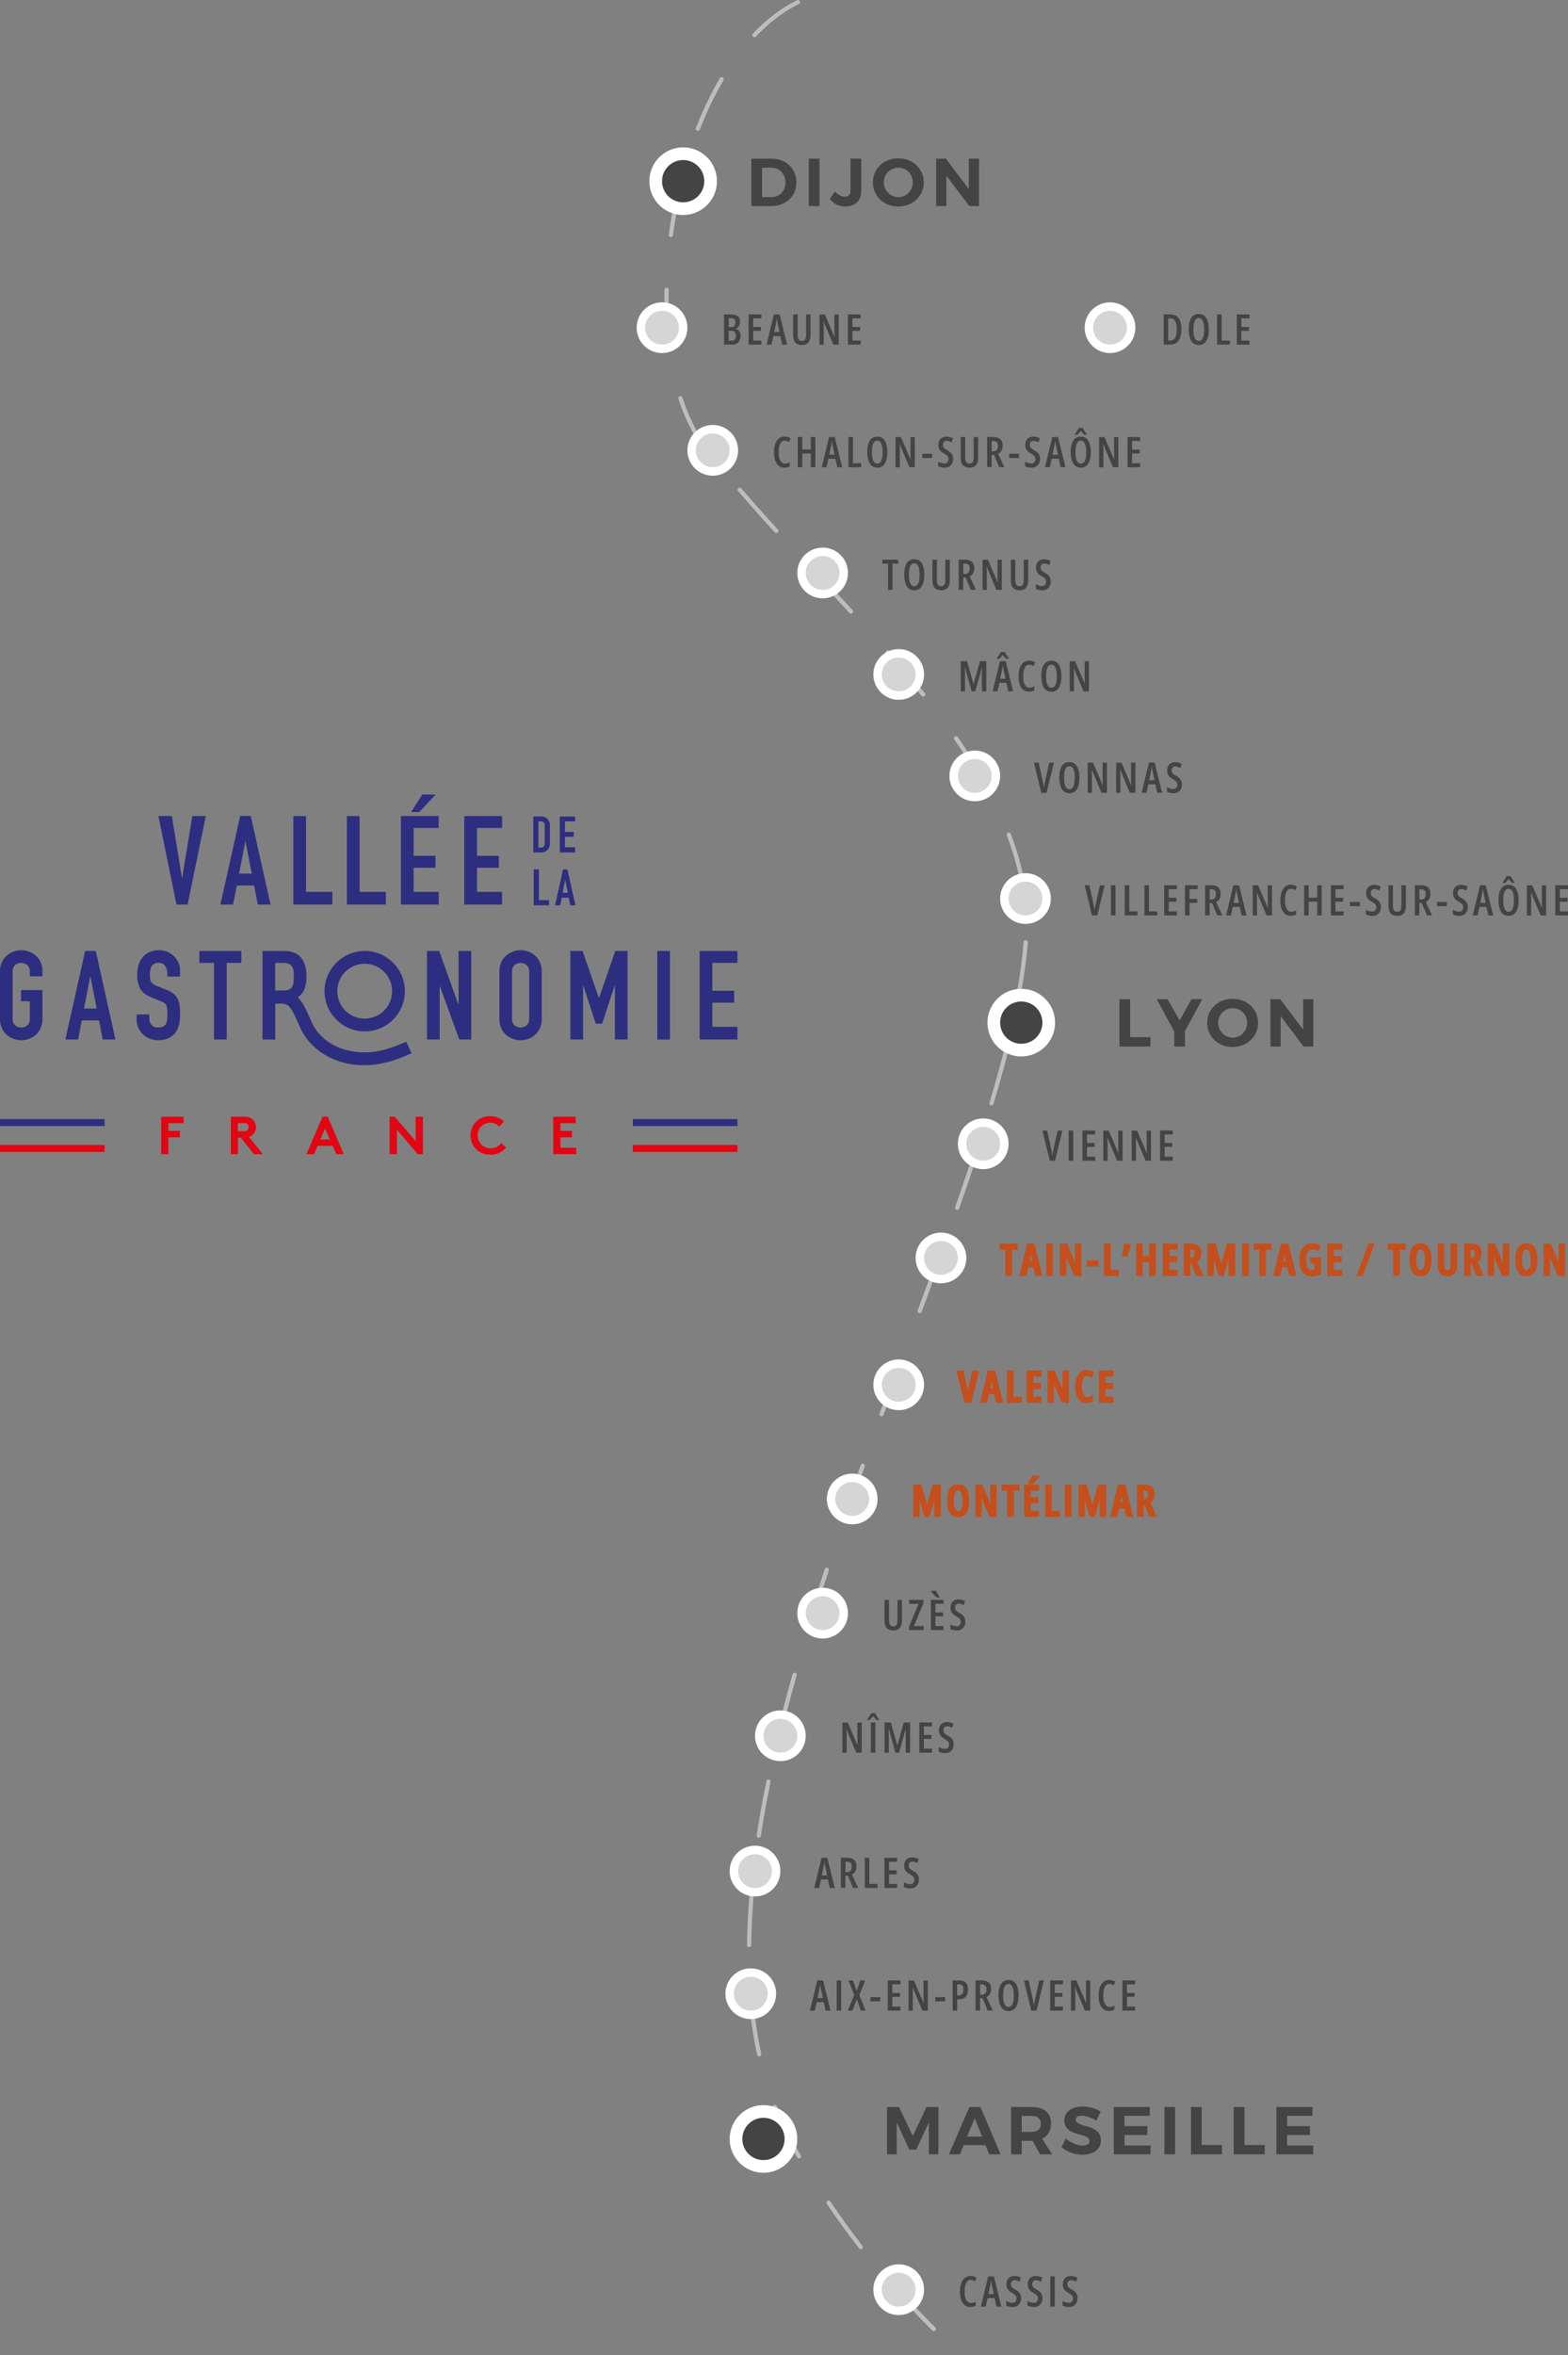 <?xml version="1.0" encoding="UTF-8"?>
<svg id="Calque_1" data-name="Calque 1" xmlns="http://www.w3.org/2000/svg" width="371" height="557" viewBox="0 0 371 557">
  <rect x="0" y="0" width="371" height="557" fill="#808080" stroke="none"/>
  <path d="M188.78.5c-30.14,15-40.1,81.29-22.14,105,27.2,35.91,79.44,74.22,76.07,117.15-5.6,71.26-97.12,214.82-53.93,286.85,14.39,24,25.86,35,37.86,47" fill="none" stroke="#bdbdbd" stroke-dasharray="0 0 13 13" stroke-linecap="round" stroke-linejoin="round"/>
  <circle cx="161.64" cy="42.85" r="6.5" fill="#444" stroke="#fff" stroke-width="3"/>
  <circle cx="156.64" cy="77.5" r="5" fill="#d5d5d5" stroke="#fff" stroke-width="2"/>
  <circle cx="168.64" cy="106.5" r="5" fill="#d5d5d5" stroke="#fff" stroke-width="2"/>
  <circle cx="194.64" cy="135.5" r="5" fill="#d5d5d5" stroke="#fff" stroke-width="2"/>
  <circle cx="212.64" cy="159.5" r="5" fill="#d5d5d5" stroke="#fff" stroke-width="2"/>
  <circle cx="230.64" cy="183.5" r="5" fill="#d5d5d5" stroke="#fff" stroke-width="2"/>
  <circle cx="242.64" cy="212.5" r="5" fill="#d5d5d5" stroke="#fff" stroke-width="2"/>
  <circle cx="232.64" cy="270.5" r="5" fill="#d5d5d5" stroke="#fff" stroke-width="2"/>
  <circle cx="222.64" cy="297.5" r="5" fill="#d5d5d5" stroke="#fff" stroke-width="2"/>
  <circle cx="212.64" cy="327.5" r="5" fill="#d5d5d5" stroke="#fff" stroke-width="2"/>
  <circle cx="201.64" cy="354.5" r="5" fill="#d5d5d5" stroke="#fff" stroke-width="2"/>
  <circle cx="194.64" cy="381.5" r="5" fill="#d5d5d5" stroke="#fff" stroke-width="2"/>
  <circle cx="184.64" cy="410.5" r="5" fill="#d5d5d5" stroke="#fff" stroke-width="2"/>
  <circle cx="178.64" cy="442.5" r="5" fill="#d5d5d5" stroke="#fff" stroke-width="2"/>
  <circle cx="177.64" cy="471.5" r="5" fill="#d5d5d5" stroke="#fff" stroke-width="2"/>
  <circle cx="212.64" cy="541.5" r="5" fill="#d5d5d5" stroke="#fff" stroke-width="2"/>
  <circle cx="262.64" cy="77.5" r="5" fill="#d5d5d5" stroke="#fff" stroke-width="2"/>
  <circle cx="241.64" cy="241.85" r="6.5" fill="#444" stroke="#fff" stroke-width="3"/>
  <circle cx="180.64" cy="505.85" r="6.5" fill="#444" stroke="#fff" stroke-width="3"/>
  <path d="M177.78,48.73h4.66c3.54,0,5.98-2.3,5.98-5.6s-2.42-5.6-5.89-5.6h-4.75v11.2ZM180.31,46.6v-6.94h2.18c1.92,0,3.36,1.42,3.36,3.49s-1.38,3.46-3.25,3.46h-2.29ZM191.36,48.73h2.53v-11.2h-2.53v11.2ZM196.36,47.09c.94,1.1,2.16,1.74,3.66,1.74,2.32,0,3.76-1.34,3.76-3.7v-7.62h-2.54v7.55c0,.96-.51,1.47-1.34,1.47-.69,0-1.58-.42-2.37-1.25l-1.17,1.79ZM206.53,43.13c0,3.25,2.59,5.71,6.02,5.71s6.02-2.48,6.02-5.71-2.59-5.68-6.02-5.68-6.02,2.42-6.02,5.68ZM209.12,43.13c0-1.97,1.57-3.47,3.46-3.47s3.39,1.5,3.39,3.47-1.52,3.5-3.39,3.5-3.46-1.54-3.46-3.5ZM221.5,48.73h2.42v-7.18l5.42,7.18h2.3v-11.2h-2.4v7.2l-5.44-7.2h-2.3v11.2Z" fill="#444" stroke-width="0"/>
  <path d="M171.33,74.36h1.72c.68,0,1.19.14,1.53.43.34.28.51.72.51,1.3,0,.29-.04.55-.12.78-.07.22-.19.41-.34.55-.15.14-.33.24-.54.29v.04c.26.07.47.17.64.32.17.15.29.33.37.56.08.22.12.49.12.81,0,.42-.08.78-.23,1.09-.15.31-.38.54-.67.71-.29.17-.65.25-1.06.25h-1.94v-7.14ZM172.4,77.35h.64c.33,0,.58-.09.73-.28.16-.19.23-.47.23-.84,0-.32-.08-.56-.24-.72s-.41-.25-.74-.25h-.62v2.09ZM172.4,78.22v2.36h.77c.32,0,.55-.1.71-.3.16-.2.24-.51.24-.91,0-.25-.04-.47-.12-.63-.08-.17-.2-.3-.35-.39-.15-.09-.34-.13-.56-.13h-.7ZM180.14,81.5h-3.01v-7.14h3.01v.93h-1.93v2.03h1.81v.93h-1.81v2.3h1.93v.95ZM185.07,81.5l-.45-2.01h-1.64l-.45,2.01h-1.15l1.73-7.14h1.36l1.76,7.14h-1.14ZM184.44,78.54l-.46-2.15c-.03-.14-.05-.28-.07-.41-.02-.13-.04-.26-.06-.39-.02-.12-.04-.24-.05-.36,0,.11-.02.23-.04.35-.02.12-.04.25-.06.38-.02.13-.05.26-.08.4l-.45,2.17h1.29ZM191.78,74.36v4.85c0,.54-.08.99-.24,1.35-.16.35-.39.61-.69.79-.31.17-.68.25-1.13.25-.67,0-1.18-.19-1.53-.58-.35-.39-.53-.99-.53-1.79v-4.86h1.07v4.84c0,.51.09.88.26,1.1.17.22.42.33.74.33.22,0,.4-.05.55-.14.15-.1.26-.25.33-.46.07-.21.11-.49.11-.84v-4.83h1.07ZM198.45,81.5h-1.28l-2.29-5.44h-.04c.02.2.03.39.04.58,0,.18.02.35.02.51,0,.16,0,.31,0,.45v3.91h-1.01v-7.14h1.27l2.29,5.34h.03c-.01-.21-.02-.4-.03-.58,0-.18-.01-.35-.02-.51,0-.16,0-.3,0-.43v-3.82h1.02v7.14ZM203.63,81.5h-3.01v-7.14h3.01v.93h-1.93v2.03h1.81v.93h-1.81v2.3h1.93v.95Z" fill="#444" stroke-width="0"/>
  <path d="M185.64,104.2c-.25,0-.46.07-.64.22-.18.14-.33.34-.44.59-.11.25-.2.54-.25.87-.06.33-.08.69-.08,1.06,0,.57.06,1.06.18,1.46.12.4.29.71.51.93.22.21.49.32.8.32.21,0,.41-.03.6-.09.19-.07.37-.14.54-.23v.96c-.18.1-.38.18-.6.23-.21.05-.44.08-.69.08-.51,0-.95-.14-1.31-.43-.36-.29-.64-.71-.84-1.26-.2-.55-.29-1.21-.29-1.98,0-.52.05-1,.16-1.45.1-.45.26-.84.46-1.17.21-.34.47-.6.78-.78.31-.18.67-.28,1.07-.28.26,0,.51.03.75.1.24.07.47.17.7.3l-.34.89c-.16-.11-.33-.19-.5-.25-.17-.06-.35-.09-.55-.09ZM192.92,110.5h-1.07v-3.25h-2.02v3.25h-1.07v-7.14h1.07v2.94h2.02v-2.94h1.07v7.14ZM198.11,110.5l-.45-2.01h-1.64l-.45,2.01h-1.15l1.73-7.14h1.36l1.76,7.14h-1.14ZM197.47,107.54l-.46-2.15c-.03-.14-.05-.28-.07-.41-.02-.13-.04-.26-.06-.38-.02-.12-.04-.24-.05-.36,0,.11-.02.23-.04.35-.02.12-.04.25-.06.38-.02.13-.05.26-.08.4l-.45,2.17h1.29ZM200.74,110.5v-7.14h1.07v6.19h1.95v.95h-3.02ZM209.95,106.92c0,.54-.05,1.03-.14,1.48-.09.45-.23.84-.42,1.17-.19.33-.43.58-.74.76-.3.18-.66.27-1.07.27s-.78-.09-1.08-.27-.55-.44-.74-.77c-.19-.33-.33-.72-.42-1.17-.09-.45-.14-.94-.14-1.47,0-.81.09-1.48.27-2.02.18-.54.45-.95.8-1.23.35-.27.79-.41,1.32-.41.55,0,1,.15,1.35.46.35.31.61.74.77,1.29.17.55.25,1.19.25,1.91ZM206.3,106.92c0,.6.05,1.1.14,1.5.1.4.24.71.43.91s.42.31.7.31.51-.1.7-.3c.19-.2.33-.5.42-.9.09-.4.14-.91.14-1.52,0-.91-.11-1.59-.32-2.04-.21-.45-.52-.68-.94-.68-.28,0-.52.1-.71.31-.19.2-.33.51-.42.91-.09.4-.14.9-.14,1.5ZM216.45,110.5h-1.28l-2.29-5.44h-.04c.02.2.03.39.04.58,0,.18.02.35.02.51,0,.16,0,.31,0,.45v3.91h-1.01v-7.14h1.27l2.29,5.34h.03c-.01-.21-.02-.4-.03-.58,0-.18-.01-.35-.02-.51,0-.16,0-.3,0-.43v-3.82h1.02v7.14ZM218.2,108.31v-1h2.34v1h-2.34ZM225.52,108.48c0,.42-.08.79-.24,1.1-.16.32-.39.57-.69.75-.3.18-.65.27-1.05.27-.19,0-.38-.01-.56-.03-.18-.02-.35-.06-.52-.11-.17-.05-.33-.12-.49-.2v-1.1c.24.15.49.26.76.34.27.07.52.11.75.11.21,0,.38-.04.52-.13.14-.09.25-.21.32-.37s.11-.32.11-.51c0-.2-.03-.37-.09-.51-.06-.14-.16-.28-.32-.4-.15-.13-.36-.27-.63-.42-.21-.12-.4-.24-.57-.37-.17-.13-.31-.27-.43-.42-.12-.16-.21-.34-.27-.54-.06-.21-.09-.45-.09-.74,0-.39.07-.73.22-1.02.16-.29.38-.52.67-.68.29-.16.63-.24,1.02-.24.28,0,.55.03.81.11.26.07.5.17.72.29l-.31.96c-.21-.12-.42-.21-.62-.27-.2-.06-.39-.09-.56-.09-.19,0-.35.04-.48.12-.13.08-.23.18-.3.32-.07.13-.1.29-.1.46,0,.21.03.38.09.52.07.14.17.27.33.39.16.12.37.26.64.41.3.17.56.35.76.54.2.19.35.4.45.64.1.24.15.51.15.83ZM231.43,103.36v4.85c0,.54-.08.99-.24,1.35-.16.35-.39.61-.69.79-.31.17-.68.25-1.13.25-.67,0-1.18-.19-1.53-.58-.35-.39-.53-.99-.53-1.79v-4.86h1.07v4.84c0,.51.09.88.26,1.1.17.22.42.33.74.33.22,0,.4-.05.55-.14.15-.1.26-.25.33-.46.07-.21.11-.49.11-.84v-4.83h1.07ZM235,103.36c.5,0,.92.07,1.25.22.33.15.58.37.74.67.16.3.24.68.24,1.13,0,.31-.04.58-.11.83-.07.24-.19.46-.35.64-.16.18-.36.34-.61.46l1.46,3.17h-1.19l-1.23-2.9h-.58v2.9h-1.07v-7.14h1.44ZM235,104.29h-.37v2.44h.43c.35,0,.61-.1.79-.32.19-.21.28-.53.28-.96,0-.4-.09-.7-.28-.88-.18-.18-.47-.28-.86-.28ZM238.77,108.31v-1h2.34v1h-2.34ZM246.09,108.48c0,.42-.08.79-.24,1.1s-.39.57-.69.75c-.3.18-.65.27-1.05.27-.19,0-.38-.01-.56-.03-.18-.02-.35-.06-.52-.11-.17-.05-.33-.12-.49-.2v-1.1c.24.15.49.26.76.34.27.07.52.11.75.11.21,0,.38-.04.52-.13.14-.09.25-.21.32-.37.07-.15.11-.32.11-.51,0-.2-.03-.37-.09-.51-.06-.14-.16-.28-.32-.4-.15-.13-.36-.27-.63-.42-.21-.12-.4-.24-.57-.37-.17-.13-.31-.27-.43-.42-.12-.16-.21-.34-.27-.54-.06-.21-.09-.45-.09-.74,0-.39.07-.73.22-1.02.16-.29.38-.52.67-.68.29-.16.63-.24,1.02-.24.28,0,.55.03.81.11.26.07.5.17.72.29l-.31.96c-.21-.12-.42-.21-.63-.27-.2-.06-.39-.09-.56-.09-.19,0-.35.04-.48.12-.13.08-.23.18-.3.32-.07.13-.1.29-.1.46,0,.21.03.38.09.52.07.14.17.27.33.39.16.12.37.26.64.41.3.17.56.35.76.54.2.19.35.4.45.64.1.24.15.51.15.83ZM250.94,110.5l-.45-2.01h-1.64l-.45,2.01h-1.15l1.73-7.14h1.36l1.76,7.14h-1.14ZM250.31,107.54l-.46-2.15c-.03-.14-.05-.28-.07-.41-.02-.13-.04-.26-.06-.38-.02-.12-.04-.24-.05-.36-.01.11-.02.23-.04.35-.02.12-.04.25-.06.38-.02.13-.05.26-.08.4l-.46,2.17h1.29ZM258.11,106.92c0,.54-.05,1.03-.14,1.48-.09.45-.23.84-.43,1.17-.19.33-.43.58-.74.76-.3.18-.66.27-1.07.27s-.78-.09-1.08-.27-.55-.44-.74-.77c-.19-.33-.33-.72-.43-1.17-.09-.45-.14-.94-.14-1.47,0-.81.09-1.48.27-2.02.18-.54.45-.95.8-1.23.36-.27.79-.41,1.32-.41.55,0,1,.15,1.35.46.35.31.61.74.77,1.29.17.55.25,1.19.25,1.91ZM254.47,106.92c0,.6.05,1.1.14,1.5.1.4.24.71.43.91.19.21.42.31.7.31s.51-.1.7-.3c.18-.2.33-.5.42-.9.1-.4.14-.91.14-1.52,0-.91-.11-1.59-.32-2.04-.21-.45-.52-.68-.94-.68-.28,0-.52.1-.71.31-.19.2-.33.51-.42.91-.09.4-.14.9-.14,1.5ZM256.21,101.2c.07.15.16.31.26.48.1.17.21.34.33.52.12.17.23.33.35.48v.12h-.6c-.13-.12-.26-.25-.39-.41-.13-.15-.27-.32-.42-.49-.15.17-.29.34-.43.5-.14.16-.27.29-.38.4h-.61v-.12c.11-.14.22-.3.34-.48.12-.18.23-.36.34-.53.1-.18.19-.33.25-.47h.96ZM264.62,110.5h-1.28l-2.29-5.44h-.04c.02.2.03.39.04.58.01.18.02.35.02.51,0,.16,0,.31,0,.45v3.91h-1.01v-7.14h1.27l2.29,5.34h.03c-.01-.21-.02-.4-.03-.58,0-.18-.01-.35-.02-.51,0-.16,0-.3,0-.43v-3.82h1.01v7.14ZM269.79,110.5h-3.01v-7.14h3.01v.93h-1.93v2.03h1.81v.93h-1.81v2.3h1.93v.95Z" fill="#444" stroke-width="0"/>
  <path d="M211.18,139.5h-1.06v-6.2h-1.36v-.94h3.78v.94h-1.36v6.2ZM218.7,135.92c0,.54-.05,1.03-.14,1.48-.09.45-.23.84-.42,1.17-.19.33-.43.58-.74.76-.3.18-.66.27-1.07.27s-.78-.09-1.08-.27c-.3-.18-.55-.44-.74-.77-.19-.33-.33-.72-.42-1.17-.09-.45-.14-.94-.14-1.48,0-.81.09-1.48.27-2.02.18-.54.45-.95.8-1.23s.79-.41,1.32-.41c.55,0,1,.15,1.35.46.35.31.61.74.77,1.29.17.55.25,1.19.25,1.91ZM215.05,135.92c0,.6.05,1.1.14,1.5.1.4.24.71.43.91.19.21.42.31.7.31s.51-.1.7-.3c.19-.2.33-.5.42-.9.09-.4.14-.91.14-1.52,0-.91-.11-1.59-.32-2.04-.21-.45-.52-.68-.94-.68-.28,0-.52.1-.71.31-.19.21-.33.51-.42.91-.09.4-.14.9-.14,1.5ZM224.73,132.36v4.85c0,.54-.08.99-.24,1.35-.16.35-.39.61-.69.79-.31.17-.68.25-1.13.25-.67,0-1.18-.19-1.53-.58-.35-.39-.53-.99-.53-1.79v-4.86h1.07v4.84c0,.51.09.88.26,1.1.17.22.42.33.74.33.22,0,.4-.05.55-.14.15-.1.26-.25.33-.46.07-.21.11-.49.11-.84v-4.83h1.07ZM228.29,132.36c.5,0,.92.08,1.25.23.33.15.58.37.74.67.16.3.24.68.24,1.13,0,.31-.04.58-.11.83s-.19.46-.35.64c-.16.18-.36.34-.61.46l1.46,3.17h-1.19l-1.23-2.9h-.58v2.9h-1.07v-7.14h1.44ZM228.29,133.29h-.37v2.44h.43c.35,0,.61-.11.79-.32.19-.22.28-.54.28-.96,0-.4-.09-.7-.28-.88-.18-.18-.47-.28-.86-.28ZM237.04,139.5h-1.28l-2.29-5.44h-.04c.02.2.03.39.04.58,0,.18.02.35.02.51,0,.16,0,.31,0,.45v3.91h-1.01v-7.14h1.27l2.29,5.34h.03c-.01-.21-.02-.4-.03-.58,0-.18-.01-.35-.02-.51,0-.16,0-.3,0-.43v-3.82h1.02v7.14ZM243.28,132.36v4.85c0,.54-.08.99-.24,1.35-.16.35-.39.61-.69.79-.31.17-.68.25-1.13.25-.67,0-1.18-.19-1.53-.58-.35-.39-.53-.99-.53-1.79v-4.86h1.07v4.84c0,.51.09.88.26,1.1.17.22.42.33.74.33.22,0,.4-.05.55-.14.15-.1.26-.25.33-.46.07-.21.11-.49.11-.84v-4.83h1.07ZM248.62,137.48c0,.42-.08.79-.24,1.1-.16.32-.39.57-.69.75-.3.18-.65.27-1.05.27-.19,0-.38-.01-.56-.04-.18-.02-.35-.06-.52-.11-.17-.05-.33-.12-.49-.2v-1.1c.24.15.49.26.76.34.27.08.52.11.75.11.21,0,.38-.04.52-.13.14-.09.25-.21.32-.37.07-.15.11-.32.11-.51,0-.2-.03-.37-.09-.51-.06-.14-.16-.28-.32-.4-.15-.13-.36-.27-.63-.41-.21-.12-.4-.24-.57-.37-.17-.13-.31-.27-.43-.42-.12-.16-.21-.34-.27-.54-.06-.21-.09-.45-.09-.74,0-.39.07-.73.22-1.02.16-.29.38-.52.67-.68.29-.16.63-.24,1.02-.24.28,0,.55.04.81.11.26.07.51.17.72.29l-.31.96c-.22-.12-.42-.21-.62-.27-.2-.06-.39-.09-.56-.09-.19,0-.35.04-.48.12-.13.07-.23.18-.3.32-.07.13-.1.29-.1.46,0,.21.03.38.09.52.07.14.17.27.33.39.16.12.37.26.64.41.3.17.56.35.76.54.2.19.35.4.45.64.1.24.15.51.15.83Z" fill="#444" stroke-width="0"/>
  <path d="M229.89,163.5l-1.57-5.67h-.04c.02.22.03.42.03.61,0,.18.02.35.02.49,0,.14,0,.27,0,.37v4.2h-1.01v-7.14h1.49l1.51,5.41h.03l1.51-5.41h1.5v7.14h-1.04v-4.19c0-.12,0-.25,0-.39,0-.15,0-.31.01-.49,0-.18.02-.38.03-.59h-.03l-1.58,5.66h-.89ZM238.55,163.5l-.45-2.01h-1.64l-.45,2.01h-1.15l1.73-7.14h1.36l1.76,7.14h-1.14ZM237.92,160.54l-.46-2.15c-.03-.14-.05-.27-.07-.41-.02-.13-.04-.26-.06-.39-.02-.12-.04-.24-.05-.36,0,.11-.02.23-.04.35-.02.12-.04.25-.06.38-.02.13-.05.26-.08.4l-.45,2.17h1.29ZM237.74,154.2c.07.15.16.31.26.48.1.17.21.34.33.52.12.17.23.33.35.48v.12h-.6c-.13-.12-.26-.25-.39-.41-.13-.15-.27-.32-.42-.49-.15.17-.29.34-.43.5-.14.16-.27.29-.38.4h-.61v-.12c.11-.14.22-.3.34-.48.12-.18.23-.36.34-.53.1-.18.19-.33.25-.47h.96ZM243.5,157.2c-.25,0-.46.07-.64.21-.18.14-.33.34-.44.59-.11.25-.2.54-.25.87-.06.33-.08.69-.08,1.06,0,.57.06,1.06.18,1.46.12.4.29.71.51.93.22.21.49.32.8.32.21,0,.41-.03.6-.09.19-.07.37-.14.54-.23v.96c-.18.1-.38.18-.6.23-.21.05-.44.08-.69.08-.51,0-.95-.15-1.31-.44-.36-.29-.64-.71-.84-1.25-.2-.55-.29-1.21-.29-1.98,0-.52.05-1,.16-1.45.1-.45.26-.84.46-1.17.21-.34.47-.6.78-.78.31-.18.67-.28,1.07-.28.26,0,.51.03.75.1.24.07.47.17.7.3l-.34.89c-.16-.11-.33-.19-.5-.25-.17-.06-.35-.09-.55-.09ZM251.15,159.92c0,.54-.05,1.03-.14,1.48-.09.45-.23.84-.43,1.17-.19.33-.43.58-.74.76-.3.18-.66.27-1.07.27s-.78-.09-1.08-.27c-.3-.18-.55-.44-.74-.77-.19-.33-.33-.72-.43-1.17-.09-.45-.14-.94-.14-1.48,0-.81.09-1.48.27-2.02.18-.54.45-.95.8-1.23.36-.27.79-.41,1.32-.41.55,0,1,.15,1.35.46.35.31.61.74.77,1.29.17.55.25,1.19.25,1.91ZM247.51,159.92c0,.6.05,1.1.14,1.5.1.4.24.71.43.91.19.21.42.31.7.31s.51-.1.7-.3c.18-.2.33-.5.42-.9.1-.4.14-.91.14-1.52,0-.91-.11-1.59-.32-2.04-.21-.45-.52-.68-.94-.68-.28,0-.52.1-.71.31-.19.21-.33.51-.42.91-.09.4-.14.9-.14,1.5ZM257.66,163.5h-1.28l-2.29-5.44h-.04c.02.2.03.39.04.58.01.18.02.35.02.51,0,.16,0,.31,0,.45v3.91h-1.01v-7.14h1.27l2.29,5.34h.03c-.01-.21-.02-.4-.03-.58,0-.18-.01-.35-.02-.51,0-.16,0-.3,0-.43v-3.82h1.01v7.14Z" fill="#444" stroke-width="0"/>
  <path d="M249.37,180.36l-1.75,7.14h-1.24l-1.74-7.14h1.12l.98,4.48c.03.14.07.3.1.48.03.18.06.35.09.53.03.17.05.33.07.47.02-.14.04-.3.07-.47.03-.17.06-.35.09-.52.04-.18.07-.34.1-.49l.99-4.47h1.12ZM255.41,183.92c0,.54-.05,1.03-.14,1.48-.09.45-.23.84-.43,1.17-.19.33-.43.58-.74.76-.3.18-.66.27-1.07.27s-.78-.09-1.08-.27c-.3-.18-.55-.44-.74-.77-.19-.33-.33-.72-.43-1.17-.09-.45-.14-.94-.14-1.48,0-.81.09-1.48.27-2.02.18-.54.45-.95.8-1.23.36-.27.8-.41,1.32-.41.55,0,1,.15,1.35.46.35.31.61.74.77,1.29.17.55.25,1.19.25,1.91ZM251.76,183.92c0,.6.05,1.1.14,1.5.1.4.24.71.43.91.19.21.42.31.7.31s.51-.1.7-.3c.19-.2.33-.5.42-.9.09-.4.14-.91.14-1.52,0-.91-.11-1.59-.32-2.04-.21-.45-.52-.68-.94-.68-.28,0-.52.1-.71.31-.19.21-.33.51-.42.91-.09.4-.14.9-.14,1.5ZM261.91,187.5h-1.28l-2.29-5.44h-.04c.02.2.03.39.04.58,0,.18.02.35.02.51,0,.16,0,.31,0,.45v3.91h-1.01v-7.14h1.27l2.29,5.34h.03c-.01-.21-.02-.4-.03-.58,0-.18-.01-.35-.02-.51,0-.16,0-.3,0-.43v-3.82h1.02v7.14ZM268.63,187.5h-1.28l-2.29-5.44h-.04c.02.2.03.39.04.58,0,.18.02.35.02.51,0,.16.01.31.01.45v3.91h-1.01v-7.14h1.27l2.29,5.34h.03c-.01-.21-.03-.4-.03-.58,0-.18-.01-.35-.02-.51,0-.16,0-.3,0-.43v-3.82h1.02v7.14ZM273.81,187.5l-.45-2.01h-1.64l-.45,2.01h-1.15l1.73-7.14h1.36l1.76,7.14h-1.14ZM273.17,184.54l-.46-2.15c-.03-.14-.05-.27-.07-.41-.02-.13-.04-.26-.06-.39-.02-.12-.04-.24-.05-.36-.01.11-.03.23-.04.35-.02.12-.04.25-.06.38-.02.13-.05.26-.08.4l-.45,2.17h1.29ZM279.65,185.48c0,.42-.08.79-.24,1.1-.16.32-.39.57-.69.75-.3.18-.65.27-1.05.27-.19,0-.38-.01-.56-.04-.18-.02-.35-.06-.52-.11s-.33-.12-.49-.2v-1.1c.24.15.49.26.76.34.27.08.52.11.75.11.21,0,.38-.04.52-.13.14-.09.25-.21.32-.37.07-.15.11-.32.11-.51,0-.2-.03-.37-.09-.51-.06-.14-.16-.28-.32-.4-.15-.13-.36-.27-.63-.41-.21-.12-.4-.24-.57-.37-.17-.13-.31-.27-.43-.42-.12-.16-.21-.34-.27-.54-.06-.21-.09-.45-.09-.74,0-.39.07-.73.22-1.02.16-.29.38-.52.67-.68.29-.16.63-.24,1.02-.24.28,0,.55.04.81.11.26.07.5.17.72.29l-.31.96c-.22-.12-.42-.21-.62-.27-.2-.06-.39-.09-.56-.09-.19,0-.35.04-.48.12-.13.07-.23.18-.3.32-.07.13-.1.29-.1.46,0,.21.03.38.09.52.06.14.17.27.33.39.16.12.37.26.64.41.3.17.56.35.76.54.2.19.35.4.45.64.1.24.15.51.15.83Z" fill="#444" stroke-width="0"/>
  <path d="M261.37,209.36l-1.75,7.14h-1.24l-1.74-7.14h1.12l.98,4.48c.03.14.07.3.1.48.03.18.06.35.09.53.03.17.05.33.07.47.02-.14.04-.3.07-.47.03-.17.06-.35.09-.52.04-.18.07-.34.1-.49l.99-4.47h1.12ZM262.86,216.5v-7.14h1.07v7.14h-1.07ZM266.12,216.5v-7.14h1.07v6.19h1.95v.95h-3.02ZM270.78,216.5v-7.14h1.07v6.19h1.95v.95h-3.02ZM278.46,216.5h-3.01v-7.14h3.01v.93h-1.93v2.03h1.81v.93h-1.81v2.3h1.93v.95ZM281.45,216.5h-1.07v-7.14h3v.93h-1.92v2.3h1.81v.94h-1.81v2.97ZM286.58,209.36c.5,0,.92.08,1.25.23.33.15.58.37.74.67.16.3.24.68.24,1.13,0,.31-.04.58-.11.83-.08.24-.19.46-.35.64-.16.18-.36.34-.6.46l1.46,3.17h-1.19l-1.23-2.9h-.58v2.9h-1.07v-7.14h1.44ZM286.58,210.29h-.37v2.44h.43c.35,0,.61-.11.79-.32.19-.22.28-.54.28-.96,0-.4-.09-.7-.28-.88-.18-.18-.47-.28-.86-.28ZM293.78,216.5l-.45-2.01h-1.64l-.45,2.01h-1.15l1.73-7.14h1.36l1.76,7.14h-1.14ZM293.15,213.54l-.46-2.15c-.03-.14-.05-.27-.07-.41-.02-.13-.04-.26-.06-.39-.02-.12-.04-.24-.05-.36-.01.11-.03.23-.04.35-.02.12-.04.25-.06.38-.02.13-.05.26-.08.4l-.45,2.17h1.29ZM300.96,216.5h-1.28l-2.29-5.44h-.04c.02.2.03.39.04.58,0,.18.02.35.02.51,0,.16.01.31.01.45v3.91h-1.01v-7.14h1.27l2.29,5.34h.03c-.01-.21-.02-.4-.03-.58,0-.18-.01-.35-.02-.51,0-.16,0-.3,0-.43v-3.82h1.02v7.14ZM305.45,210.2c-.25,0-.46.07-.64.21-.18.14-.33.34-.45.59-.11.25-.2.54-.25.87-.06.33-.08.69-.08,1.06,0,.57.06,1.06.18,1.46.12.4.29.71.51.93.22.21.49.32.8.32.21,0,.41-.03.6-.09.19-.07.37-.14.54-.23v.96c-.18.1-.38.18-.6.23-.21.05-.44.08-.69.08-.51,0-.95-.15-1.31-.44-.37-.29-.64-.71-.84-1.25-.2-.55-.29-1.21-.29-1.98,0-.52.05-1,.16-1.45.1-.45.26-.84.46-1.17.21-.34.47-.6.78-.78.31-.18.67-.28,1.07-.28.26,0,.51.03.75.1.24.07.47.17.7.3l-.34.89c-.16-.11-.33-.19-.5-.25-.17-.06-.35-.09-.55-.09ZM312.73,216.5h-1.07v-3.25h-2.02v3.25h-1.07v-7.14h1.07v2.94h2.02v-2.94h1.07v7.14ZM317.91,216.5h-3.01v-7.14h3.01v.93h-1.93v2.03h1.81v.93h-1.81v2.3h1.93v.95ZM319.41,214.31v-1h2.34v1h-2.34ZM326.73,214.48c0,.42-.08.79-.24,1.1-.16.32-.39.57-.69.75-.3.18-.65.27-1.05.27-.19,0-.38-.01-.56-.04-.18-.02-.35-.06-.52-.11s-.33-.12-.49-.2v-1.1c.24.15.5.26.76.34.27.08.52.11.75.11.21,0,.38-.04.52-.13.14-.09.25-.21.32-.37.07-.15.11-.32.11-.51,0-.2-.03-.37-.09-.51-.06-.14-.16-.28-.32-.4-.15-.13-.36-.27-.63-.41-.21-.12-.4-.24-.57-.37-.17-.13-.31-.27-.43-.42-.12-.16-.21-.34-.27-.54-.06-.21-.09-.45-.09-.74,0-.39.07-.73.23-1.02.16-.29.38-.52.67-.68.29-.16.63-.24,1.02-.24.28,0,.55.04.81.11.26.07.5.17.72.29l-.31.96c-.21-.12-.42-.21-.62-.27-.2-.06-.39-.09-.56-.09-.19,0-.35.04-.48.12-.13.07-.23.18-.3.32-.07.13-.1.29-.1.46,0,.21.03.38.09.52.07.14.17.27.33.39.16.12.37.26.64.41.3.17.56.35.76.54.2.19.35.4.45.64.1.24.15.51.15.83ZM332.64,209.36v4.85c0,.54-.08.99-.24,1.35-.16.35-.39.61-.69.79-.31.17-.68.25-1.13.25-.67,0-1.18-.19-1.53-.58-.35-.39-.53-.99-.53-1.79v-4.86h1.07v4.84c0,.51.09.88.26,1.1.17.22.42.33.74.33.22,0,.4-.05.55-.14.15-.1.26-.25.33-.46.08-.21.11-.49.11-.84v-4.83h1.08ZM336.21,209.36c.51,0,.92.08,1.25.23.33.15.58.37.74.67.16.3.24.68.24,1.13,0,.31-.04.58-.11.83-.07.24-.19.46-.35.64-.16.18-.36.34-.61.46l1.46,3.17h-1.19l-1.23-2.9h-.58v2.9h-1.07v-7.14h1.44ZM336.21,210.29h-.37v2.44h.43c.35,0,.61-.11.79-.32.19-.22.28-.54.28-.96,0-.4-.09-.7-.28-.88-.18-.18-.47-.28-.86-.28ZM339.99,214.31v-1h2.34v1h-2.34ZM347.3,214.48c0,.42-.08.79-.24,1.1-.16.32-.39.57-.69.75s-.65.27-1.05.27c-.19,0-.38-.01-.56-.04-.18-.02-.35-.06-.52-.11s-.33-.12-.49-.2v-1.1c.24.15.49.26.76.34.27.08.52.11.75.11.21,0,.38-.04.52-.13.14-.09.25-.21.32-.37.07-.15.11-.32.11-.51,0-.2-.03-.37-.09-.51-.06-.14-.16-.28-.32-.4-.15-.13-.36-.27-.63-.41-.21-.12-.4-.24-.57-.37-.17-.13-.31-.27-.43-.42-.12-.16-.21-.34-.27-.54-.06-.21-.09-.45-.09-.74,0-.39.07-.73.22-1.02.16-.29.38-.52.67-.68.29-.16.63-.24,1.02-.24.28,0,.55.04.81.11.26.07.5.17.72.29l-.31.96c-.22-.12-.42-.21-.62-.27-.2-.06-.39-.09-.56-.09-.19,0-.35.04-.48.12-.13.07-.23.18-.3.32-.07.13-.1.29-.1.46,0,.21.03.38.09.52.07.14.17.27.33.39.16.12.37.26.64.41.3.17.56.35.76.54.2.19.35.4.45.64.1.24.15.51.15.83ZM352.15,216.5l-.45-2.01h-1.64l-.46,2.01h-1.15l1.73-7.14h1.36l1.76,7.14h-1.14ZM351.52,213.54l-.46-2.15c-.03-.14-.05-.27-.07-.41-.02-.13-.04-.26-.06-.39-.02-.12-.04-.24-.05-.36,0,.11-.02.23-.04.35-.02.12-.04.25-.06.38-.02.13-.05.26-.08.4l-.45,2.17h1.29ZM359.32,212.92c0,.54-.05,1.03-.14,1.48-.09.45-.23.84-.43,1.17-.19.33-.43.58-.74.76-.3.18-.66.27-1.07.27s-.78-.09-1.08-.27c-.3-.18-.55-.44-.74-.77-.19-.33-.33-.72-.42-1.17-.09-.45-.14-.94-.14-1.48,0-.81.09-1.48.27-2.02.18-.54.45-.95.8-1.23s.79-.41,1.32-.41c.55,0,1.01.15,1.35.46.35.31.61.74.77,1.29.17.55.25,1.19.25,1.91ZM355.68,212.92c0,.6.05,1.1.14,1.5.1.4.24.71.43.91.19.21.42.31.7.31s.51-.1.7-.3c.18-.2.32-.5.42-.9.09-.4.14-.91.14-1.52,0-.91-.11-1.59-.32-2.04-.21-.45-.52-.68-.94-.68-.28,0-.52.1-.71.31-.19.21-.33.51-.43.91-.09.4-.14.9-.14,1.5ZM357.43,207.2c.07.15.16.31.26.48.1.17.21.34.33.52.12.17.23.33.35.48v.12h-.6c-.13-.12-.26-.25-.39-.41-.13-.15-.27-.32-.42-.49-.15.17-.29.34-.43.5-.14.16-.27.29-.38.4h-.61v-.12c.11-.14.23-.3.34-.48.12-.18.23-.36.34-.53.1-.18.19-.33.25-.47h.96ZM365.83,216.5h-1.28l-2.29-5.44h-.04c.02.2.03.39.04.58,0,.18.02.35.02.51,0,.16,0,.31,0,.45v3.91h-1.01v-7.14h1.27l2.29,5.34h.03c-.01-.21-.02-.4-.03-.58,0-.18-.01-.35-.02-.51,0-.16,0-.3,0-.43v-3.82h1.01v7.14ZM371,216.5h-3.01v-7.14h3.01v.93h-1.93v2.03h1.81v.93h-1.81v2.3h1.93v.95Z" fill="#444" stroke-width="0"/>
  <path d="M251.37,267.36l-1.75,7.14h-1.24l-1.74-7.14h1.12l.98,4.48c.03.14.07.3.1.48.03.18.06.35.09.53.03.17.05.33.07.47.02-.14.04-.3.07-.47.03-.17.06-.35.09-.52.04-.18.07-.34.1-.49l.99-4.47h1.12ZM252.86,274.5v-7.14h1.07v7.14h-1.07ZM259.12,274.5h-3.01v-7.14h3.01v.93h-1.93v2.03h1.81v.93h-1.81v2.3h1.93v.95ZM265.6,274.5h-1.28l-2.29-5.44h-.04c.02.2.03.39.04.58.01.18.02.35.02.51,0,.16.01.31.01.45v3.91h-1.01v-7.14h1.27l2.29,5.34h.03c-.01-.21-.03-.4-.03-.58,0-.18-.01-.35-.02-.51,0-.16,0-.3,0-.43v-3.82h1.02v7.14ZM272.32,274.5h-1.28l-2.29-5.44h-.04c.02.2.03.39.04.58,0,.18.02.35.02.51,0,.16.01.31.01.45v3.91h-1.01v-7.14h1.27l2.29,5.34h.04c-.01-.21-.03-.4-.04-.58,0-.18-.01-.35-.02-.51,0-.16,0-.3,0-.43v-3.82h1.02v7.14ZM277.49,274.5h-3.01v-7.14h3.01v.93h-1.93v2.03h1.81v.93h-1.81v2.3h1.93v.95Z" fill="#444" stroke-width="0"/>
  <path d="M239.18,301.5h-1.06v-6.2h-1.36v-.94h3.78v.94h-1.36v6.2ZM245.17,301.5l-.45-2.01h-1.64l-.45,2.01h-1.15l1.73-7.14h1.36l1.76,7.14h-1.14ZM244.54,298.54l-.46-2.15c-.03-.14-.05-.27-.07-.4-.02-.13-.04-.26-.06-.39-.02-.12-.04-.24-.05-.36,0,.11-.02.23-.04.35-.02.12-.04.25-.06.38-.02.13-.05.26-.08.4l-.45,2.17h1.29ZM247.8,301.5v-7.14h1.07v7.14h-1.07ZM255.61,301.5h-1.28l-2.29-5.44h-.04c.02.2.03.39.04.58,0,.18.02.35.02.51,0,.16,0,.31,0,.45v3.91h-1.01v-7.14h1.27l2.29,5.34h.03c-.01-.21-.02-.4-.03-.58,0-.18-.01-.35-.02-.51,0-.16,0-.3,0-.43v-3.82h1.01v7.14ZM257.36,299.31v-1h2.34v1h-2.34ZM261.46,301.5v-7.14h1.07v6.19h1.95v.95h-3.02ZM267.2,294.36l.06.11c-.06.3-.12.59-.19.87-.07.28-.15.55-.24.82-.08.26-.18.52-.28.77h-.82c.05-.19.1-.4.14-.62.04-.23.09-.46.13-.69.04-.23.07-.46.1-.67.03-.21.05-.41.07-.58h1.04ZM273.22,301.5h-1.08v-3.25h-2.02v3.25h-1.07v-7.14h1.07v2.94h2.02v-2.94h1.08v7.14ZM278.4,301.5h-3.01v-7.14h3.01v.93h-1.93v2.03h1.81v.93h-1.81v2.3h1.93v.95ZM281.76,294.36c.5,0,.92.08,1.25.23.33.15.58.37.74.67.16.3.24.68.24,1.13,0,.31-.04.58-.11.82-.07.24-.19.46-.35.64-.16.18-.36.34-.6.46l1.46,3.17h-1.19l-1.22-2.9h-.58v2.9h-1.07v-7.14h1.44ZM281.76,295.29h-.37v2.44h.43c.35,0,.61-.11.79-.32.19-.21.28-.54.28-.96,0-.4-.09-.7-.28-.88-.18-.18-.47-.28-.86-.28ZM288.51,301.5l-1.57-5.67h-.04c.02.22.03.42.03.61,0,.18.02.35.02.49,0,.14.01.27.01.37v4.2h-1.01v-7.14h1.49l1.51,5.41h.03l1.51-5.41h1.5v7.14h-1.04v-4.19c0-.12,0-.25,0-.39,0-.15,0-.31.02-.49,0-.18.02-.38.03-.59h-.03l-1.58,5.66h-.89ZM294.17,301.5v-7.14h1.07v7.14h-1.07ZM299.27,301.5h-1.06v-6.2h-1.36v-.94h3.79v.94h-1.36v6.2ZM305.26,301.5l-.45-2.01h-1.64l-.45,2.01h-1.15l1.73-7.14h1.36l1.76,7.14h-1.14ZM304.63,298.54l-.46-2.15c-.03-.14-.05-.27-.07-.4-.02-.13-.04-.26-.06-.39-.02-.12-.04-.24-.05-.36,0,.11-.02.23-.04.35-.02.12-.04.25-.06.38-.02.13-.05.26-.08.4l-.45,2.17h1.29ZM310.24,297.62h2.02v3.61c-.32.12-.64.22-.97.28-.33.06-.67.09-1.01.09-.59,0-1.07-.15-1.46-.46-.38-.31-.67-.75-.86-1.3-.19-.55-.28-1.19-.28-1.92s.11-1.37.32-1.91c.21-.55.53-.97.94-1.28.42-.31.93-.46,1.55-.46.32,0,.62.04.9.12.29.08.55.19.79.33l-.34.89c-.21-.14-.43-.24-.65-.31-.22-.07-.44-.1-.67-.1-.38,0-.7.11-.95.32-.25.21-.45.52-.58.93-.13.41-.2.9-.2,1.49,0,.53.05,1,.16,1.41.11.41.28.73.51.96.23.23.53.34.89.34.16,0,.31-.01.45-.03.15-.02.28-.06.4-.1v-1.97h-.97v-.93ZM317.29,301.5h-3.01v-7.14h3.01v.93h-1.93v2.03h1.81v.93h-1.81v2.3h1.93v.95ZM324.9,294.31l-2.67,7.23h-.94l2.68-7.23h.93ZM330.98,301.5h-1.07v-6.2h-1.36v-.94h3.78v.94h-1.36v6.2ZM338.49,297.92c0,.54-.05,1.03-.14,1.48-.09.45-.23.84-.43,1.17-.19.33-.43.58-.74.76-.3.18-.66.27-1.07.27s-.78-.09-1.08-.27c-.3-.18-.55-.44-.74-.77-.19-.33-.33-.72-.43-1.17-.09-.45-.14-.94-.14-1.47,0-.81.09-1.48.27-2.02.18-.54.45-.95.8-1.23.36-.27.79-.41,1.32-.41.55,0,1,.15,1.35.46.35.31.61.74.77,1.29.17.55.25,1.19.25,1.91ZM334.85,297.92c0,.6.05,1.1.14,1.5.1.4.24.71.43.91.19.2.42.31.7.31s.51-.1.7-.3c.18-.2.32-.5.42-.9.09-.4.14-.91.14-1.52,0-.91-.1-1.59-.32-2.04-.21-.45-.52-.68-.94-.68-.28,0-.52.1-.71.31-.19.2-.33.51-.42.91-.1.4-.14.9-.14,1.5ZM344.52,294.36v4.85c0,.54-.08.99-.24,1.35-.16.35-.39.61-.69.79-.31.17-.68.25-1.13.25-.67,0-1.18-.19-1.53-.58-.35-.39-.53-.99-.53-1.79v-4.86h1.07v4.84c0,.51.09.88.26,1.1.17.22.42.33.74.33.22,0,.4-.05.55-.14.15-.1.26-.25.33-.46.07-.21.11-.49.11-.84v-4.83h1.07ZM348.09,294.36c.5,0,.92.08,1.25.23.33.15.58.37.74.67.16.3.24.68.24,1.13,0,.31-.04.58-.11.82-.08.24-.19.46-.35.64-.16.18-.36.34-.6.46l1.46,3.17h-1.19l-1.23-2.9h-.58v2.9h-1.07v-7.14h1.44ZM348.09,295.29h-.37v2.44h.44c.34,0,.61-.11.79-.32.19-.21.28-.54.28-.96,0-.4-.09-.7-.28-.88-.18-.18-.47-.28-.86-.28ZM356.83,301.5h-1.28l-2.29-5.44h-.04c.02.2.03.39.04.58,0,.18.02.35.02.51,0,.16,0,.31,0,.45v3.91h-1.01v-7.14h1.27l2.29,5.34h.03c-.01-.21-.02-.4-.03-.58,0-.18-.01-.35-.02-.51,0-.16,0-.3,0-.43v-3.82h1.02v7.14ZM363.54,297.92c0,.54-.05,1.03-.14,1.48-.09.45-.23.84-.43,1.17-.19.33-.43.58-.74.76-.3.18-.65.27-1.07.27s-.78-.09-1.08-.27c-.3-.18-.55-.44-.74-.77-.19-.33-.33-.72-.43-1.17-.09-.45-.14-.94-.14-1.47,0-.81.09-1.48.27-2.02.18-.54.45-.95.8-1.23.35-.27.79-.41,1.32-.41.55,0,1,.15,1.35.46.35.31.61.74.77,1.29.17.55.25,1.19.25,1.91ZM359.89,297.92c0,.6.05,1.1.14,1.5.1.4.24.71.43.91.19.2.42.31.7.31s.51-.1.7-.3c.19-.2.33-.5.42-.9.1-.4.14-.91.14-1.52,0-.91-.11-1.59-.32-2.04-.21-.45-.52-.68-.94-.68-.28,0-.52.1-.71.31-.19.2-.33.51-.43.91-.09.4-.14.9-.14,1.5ZM370.04,301.5h-1.28l-2.29-5.44h-.04c.02.2.03.39.04.58,0,.18.02.35.02.51,0,.16,0,.31,0,.45v3.91h-1.01v-7.14h1.27l2.29,5.34h.03c-.01-.21-.02-.4-.03-.58,0-.18-.01-.35-.02-.51,0-.16,0-.3,0-.43v-3.82h1.01v7.14Z" fill="#c44f1c" stroke="#c44f1c" stroke-width=".5"/>
  <path d="M231.37,324.36l-1.75,7.14h-1.24l-1.74-7.14h1.12l.98,4.48c.03.14.07.3.1.48.03.18.06.35.09.53.03.17.05.33.07.47.02-.14.04-.3.07-.47.03-.17.06-.35.09-.52.04-.18.07-.34.1-.49l.99-4.47h1.12ZM235.88,331.5l-.45-2.01h-1.64l-.45,2.01h-1.15l1.73-7.14h1.36l1.76,7.14h-1.14ZM235.24,328.54l-.46-2.15c-.03-.14-.05-.27-.07-.4-.02-.13-.04-.26-.06-.39-.02-.12-.04-.24-.05-.36,0,.11-.02.23-.04.35-.02.12-.04.25-.06.38-.02.13-.05.26-.08.4l-.45,2.17h1.29ZM238.51,331.5v-7.14h1.07v6.19h1.95v.95h-3.02ZM246.18,331.5h-3.01v-7.14h3.01v.93h-1.93v2.03h1.81v.93h-1.81v2.3h1.93v.95ZM252.66,331.5h-1.28l-2.29-5.44h-.04c.02.2.03.39.04.58.01.18.02.35.02.51,0,.16,0,.31,0,.45v3.91h-1.01v-7.14h1.27l2.29,5.34h.03c-.01-.21-.02-.4-.03-.58,0-.18-.01-.35-.02-.51,0-.16,0-.3,0-.43v-3.82h1.01v7.14ZM257.14,325.2c-.25,0-.46.07-.64.21-.18.14-.33.34-.44.59-.11.25-.2.54-.25.87s-.08.69-.08,1.06c0,.57.06,1.06.18,1.46.12.4.29.71.51.93.22.21.49.32.8.32.21,0,.41-.03.6-.09.19-.07.37-.14.54-.23v.96c-.18.1-.38.18-.6.23-.21.05-.44.08-.69.08-.51,0-.95-.14-1.31-.43-.36-.29-.64-.71-.84-1.26-.2-.55-.29-1.21-.29-1.98,0-.52.05-1,.16-1.45.1-.45.26-.84.46-1.17.21-.33.47-.6.78-.78.31-.19.67-.28,1.07-.28.26,0,.51.03.75.1.24.07.47.16.7.3l-.34.89c-.16-.11-.33-.19-.5-.25-.17-.06-.35-.09-.55-.09ZM263.26,331.5h-3.01v-7.14h3.01v.93h-1.93v2.03h1.81v.93h-1.81v2.3h1.93v.95Z" fill="#c44f1c" stroke="#c44f1c" stroke-width=".5"/>
  <path d="M218.89,358.5l-1.57-5.67h-.04c.02.22.03.42.03.61,0,.18.02.35.02.49,0,.14,0,.27,0,.37v4.2h-1.01v-7.14h1.49l1.51,5.41h.03l1.51-5.41h1.5v7.14h-1.04v-4.19c0-.12,0-.25,0-.39,0-.15,0-.31.01-.49,0-.18.02-.38.03-.59h-.03l-1.58,5.66h-.89ZM229.08,354.92c0,.54-.05,1.03-.14,1.48-.09.45-.23.84-.42,1.17-.19.33-.43.58-.74.76-.3.18-.66.27-1.07.27s-.78-.09-1.08-.27c-.3-.18-.55-.44-.74-.77-.19-.33-.33-.72-.42-1.17-.09-.45-.14-.94-.14-1.47,0-.81.09-1.48.27-2.02.18-.54.45-.95.8-1.23.35-.27.79-.41,1.32-.41.55,0,1,.15,1.35.46.35.31.61.74.77,1.29.17.55.25,1.19.25,1.91ZM225.43,354.92c0,.6.05,1.1.14,1.5.1.4.24.71.43.91.19.2.42.31.7.31s.51-.1.7-.3c.19-.2.33-.5.42-.9.09-.4.14-.91.14-1.52,0-.91-.11-1.59-.32-2.04-.21-.45-.52-.68-.94-.68-.28,0-.52.1-.71.31-.19.2-.33.51-.42.91-.09.4-.14.9-.14,1.5ZM235.58,358.5h-1.28l-2.29-5.44h-.04c.02.2.03.39.04.58,0,.18.02.35.02.51,0,.16,0,.31,0,.45v3.91h-1.01v-7.14h1.27l2.29,5.34h.03c-.01-.21-.02-.4-.03-.58,0-.18-.01-.35-.02-.51,0-.16,0-.3,0-.43v-3.82h1.02v7.14ZM239.61,358.5h-1.06v-6.2h-1.36v-.94h3.78v.94h-1.36v6.2ZM245.59,358.5h-3.01v-7.14h3.01v.93h-1.93v2.03h1.81v.93h-1.81v2.3h1.93v.95ZM245.57,349.2v.09c-.07.1-.15.22-.26.35-.11.13-.23.27-.36.41-.13.14-.26.27-.39.4-.13.13-.25.25-.36.35h-.7v-.12c.12-.18.24-.35.34-.52.1-.17.2-.33.29-.49.09-.16.17-.32.24-.47h1.19ZM247.52,358.5v-7.14h1.07v6.19h1.95v.95h-3.02ZM252.18,358.5v-7.14h1.07v7.14h-1.07ZM257.99,358.5l-1.57-5.67h-.04c.02.22.03.42.03.61.01.18.02.35.02.49,0,.14.01.27.01.37v4.2h-1.01v-7.14h1.49l1.51,5.41h.03l1.51-5.41h1.5v7.14h-1.04v-4.19c0-.12,0-.25,0-.39,0-.15,0-.31.01-.49,0-.18.02-.38.03-.59h-.03l-1.58,5.66h-.89ZM266.66,358.5l-.45-2.01h-1.64l-.45,2.01h-1.15l1.73-7.14h1.36l1.76,7.14h-1.14ZM266.02,355.54l-.46-2.15c-.03-.14-.05-.27-.07-.4-.02-.13-.04-.26-.06-.39-.02-.12-.04-.24-.05-.36-.01.11-.02.23-.04.35-.02.12-.04.25-.06.38-.02.13-.05.26-.08.4l-.46,2.17h1.29ZM270.73,351.36c.5,0,.92.08,1.25.23.33.15.58.37.74.67.16.3.24.68.24,1.13,0,.31-.04.58-.11.82-.07.24-.19.46-.35.64-.16.18-.36.34-.6.46l1.46,3.17h-1.19l-1.23-2.9h-.58v2.9h-1.07v-7.14h1.44ZM270.73,352.29h-.37v2.44h.43c.35,0,.61-.11.79-.32.19-.21.28-.54.28-.96,0-.4-.09-.7-.28-.88-.18-.18-.47-.28-.86-.28Z" fill="#c44f1c" stroke="#c44f1c" stroke-width=".5"/>
  <path d="M213.4,378.36v4.85c0,.54-.08.99-.24,1.35-.16.35-.39.61-.69.79-.31.17-.68.25-1.13.25-.67,0-1.18-.19-1.53-.58-.35-.39-.53-.99-.53-1.79v-4.86h1.07v4.84c0,.51.09.88.26,1.1.17.22.42.33.74.33.22,0,.4-.05.55-.14.15-.1.26-.25.33-.46.07-.21.11-.49.11-.84v-4.83h1.07ZM218.56,385.5h-3.48v-.8l2.26-5.4h-2.22v-.94h3.37v.8l-2.26,5.39h2.32v.95ZM223.26,385.5h-3.01v-7.14h3.01v.93h-1.93v2.03h1.81v.93h-1.81v2.3h1.93v.95ZM221.47,376.2c.07.15.15.32.25.5.1.19.21.37.32.54.11.17.21.32.29.44v.12h-.71c-.09-.08-.21-.19-.33-.32-.13-.13-.26-.26-.39-.41-.13-.15-.25-.29-.37-.42-.11-.14-.2-.26-.27-.36v-.09h1.2ZM228.4,383.48c0,.42-.08.78-.24,1.1-.16.32-.39.57-.69.75-.3.18-.65.27-1.05.27-.19,0-.38-.01-.56-.04-.18-.02-.35-.06-.52-.11-.17-.05-.33-.12-.49-.2v-1.1c.24.15.49.26.76.34.27.07.52.11.75.11.21,0,.38-.04.52-.13.14-.09.25-.21.32-.37.07-.15.11-.32.11-.51,0-.2-.03-.37-.09-.51-.06-.14-.16-.28-.32-.4-.15-.13-.36-.27-.63-.42-.21-.12-.4-.24-.57-.37-.17-.13-.31-.27-.43-.42-.12-.16-.21-.34-.27-.54-.06-.21-.09-.45-.09-.74,0-.39.07-.73.22-1.02.16-.29.38-.52.67-.68.29-.16.63-.24,1.02-.24.28,0,.55.04.81.11.26.07.5.17.72.29l-.31.96c-.21-.12-.42-.21-.62-.27-.2-.06-.39-.09-.56-.09-.19,0-.35.04-.48.12-.13.07-.23.18-.3.32-.07.13-.1.29-.1.46,0,.21.03.38.09.52.07.14.17.27.33.39.16.12.37.25.64.4.3.17.56.35.76.54.2.19.35.4.45.64.1.24.15.51.15.83Z" fill="#444" stroke-width="0"/>
  <path d="M203.88,414.5h-1.28l-2.29-5.44h-.04c.02.2.03.39.04.58,0,.18.02.35.02.51,0,.16,0,.31,0,.45v3.91h-1.01v-7.14h1.27l2.29,5.34h.03c-.01-.21-.02-.4-.03-.58,0-.18-.01-.35-.02-.51,0-.16,0-.3,0-.43v-3.82h1.02v7.14ZM206.05,414.5v-7.14h1.07v7.14h-1.07ZM207.06,405.17c.07.15.16.31.26.48.1.17.21.34.33.52.12.17.23.33.35.48v.12h-.6c-.13-.12-.26-.25-.39-.41-.13-.15-.27-.32-.42-.49-.15.17-.29.34-.43.5-.14.16-.27.29-.38.4h-.61v-.12c.11-.14.22-.3.34-.48.12-.18.23-.36.34-.53.1-.18.19-.33.25-.47h.96ZM211.86,414.5l-1.57-5.67h-.04c.02.22.03.42.03.61,0,.18.02.35.02.49,0,.14,0,.27,0,.37v4.2h-1.01v-7.14h1.49l1.51,5.41h.03l1.51-5.41h1.5v7.14h-1.04v-4.19c0-.12,0-.25,0-.39,0-.15,0-.31.01-.49,0-.18.02-.38.03-.59h-.03l-1.58,5.66h-.89ZM220.52,414.5h-3.01v-7.14h3.01v.93h-1.93v2.03h1.81v.93h-1.81v2.3h1.93v.95ZM225.65,412.48c0,.42-.08.78-.24,1.1-.16.32-.39.57-.69.75-.3.18-.65.27-1.05.27-.19,0-.38-.01-.56-.04-.18-.02-.35-.06-.52-.11-.17-.05-.33-.12-.49-.2v-1.1c.24.15.49.26.76.34.27.07.52.11.75.11.21,0,.38-.04.52-.13.14-.09.25-.21.32-.37.07-.15.11-.32.11-.51,0-.2-.03-.37-.09-.51-.06-.14-.16-.28-.32-.4-.15-.13-.36-.27-.63-.42-.21-.12-.4-.24-.57-.37-.17-.13-.31-.27-.43-.42-.12-.16-.21-.34-.27-.54-.06-.21-.09-.45-.09-.74,0-.39.07-.73.22-1.02.16-.29.38-.52.67-.68.29-.16.63-.24,1.02-.24.28,0,.55.04.81.11.26.07.5.17.72.29l-.31.96c-.21-.12-.42-.21-.62-.27-.2-.06-.39-.09-.56-.09-.19,0-.35.04-.48.12-.13.07-.23.18-.3.32-.07.13-.1.29-.1.46,0,.21.03.38.09.52.07.14.17.27.33.39.16.12.37.25.64.4.3.17.56.35.76.54.2.19.35.4.45.64.1.24.15.51.15.83Z" fill="#444" stroke-width="0"/>
  <path d="M196.34,446.5l-.45-2.01h-1.64l-.45,2.01h-1.15l1.73-7.14h1.36l1.76,7.14h-1.14ZM195.71,443.54l-.46-2.15c-.03-.14-.05-.27-.07-.4-.02-.13-.04-.26-.06-.39-.02-.12-.04-.24-.05-.36,0,.11-.02.23-.04.35-.02.12-.04.25-.06.38-.02.13-.05.26-.08.4l-.45,2.17h1.29ZM200.41,439.36c.5,0,.92.08,1.25.23.33.15.58.37.74.67.16.3.24.68.24,1.13,0,.31-.04.58-.11.82-.07.24-.19.46-.35.64-.16.18-.36.34-.61.46l1.46,3.17h-1.19l-1.23-2.9h-.58v2.9h-1.07v-7.14h1.44ZM200.41,440.29h-.37v2.44h.43c.35,0,.61-.11.79-.32.19-.21.28-.54.28-.96,0-.4-.09-.7-.28-.88-.18-.18-.47-.28-.86-.28ZM204.61,446.5v-7.14h1.07v6.19h1.95v.95h-3.02ZM212.28,446.5h-3.01v-7.14h3.01v.93h-1.93v2.03h1.81v.93h-1.81v2.3h1.93v.95ZM217.42,444.48c0,.42-.08.78-.24,1.1-.16.32-.39.57-.69.75-.3.18-.65.27-1.05.27-.19,0-.38-.01-.56-.04-.18-.02-.35-.06-.52-.11s-.33-.12-.49-.2v-1.1c.24.15.49.26.76.34.27.07.52.11.75.11.21,0,.38-.04.52-.13.14-.09.25-.21.32-.37.07-.15.11-.32.11-.51,0-.2-.03-.37-.09-.51-.06-.14-.16-.28-.32-.4-.15-.13-.36-.27-.63-.42-.21-.12-.4-.24-.57-.37-.17-.13-.31-.27-.43-.42-.12-.16-.21-.34-.27-.54-.06-.21-.09-.45-.09-.74,0-.39.07-.73.22-1.02.16-.29.38-.52.67-.68.29-.16.63-.24,1.02-.24.28,0,.55.04.81.11.26.07.5.17.72.29l-.31.96c-.21-.12-.42-.21-.62-.27-.2-.06-.39-.09-.56-.09-.19,0-.35.04-.48.12-.13.07-.23.18-.3.32-.07.13-.1.29-.1.46,0,.21.03.38.09.52.07.14.17.27.33.39.16.12.37.25.64.4.3.17.56.35.76.54.2.19.35.4.45.64.1.24.15.51.15.83Z" fill="#444" stroke-width="0"/>
  <path d="M195.34,475.5l-.45-2.01h-1.64l-.45,2.01h-1.15l1.73-7.14h1.36l1.76,7.14h-1.14ZM194.71,472.54l-.46-2.15c-.03-.14-.05-.27-.07-.4-.02-.13-.04-.26-.06-.39-.02-.12-.04-.24-.05-.36,0,.11-.02.23-.04.35-.02.12-.04.25-.06.38-.02.13-.05.26-.08.4l-.45,2.17h1.29ZM197.97,475.5v-7.14h1.07v7.14h-1.07ZM204.83,475.5h-1.15l-.95-2.69-1.03,2.69h-1.12l1.54-3.68-1.39-3.46h1.11l.86,2.49.87-2.49h1.13l-1.38,3.48,1.5,3.66ZM205.94,473.31v-1h2.34v1h-2.34ZM213.06,475.5h-3.01v-7.14h3.01v.93h-1.93v2.03h1.81v.93h-1.81v2.3h1.93v.95ZM219.53,475.5h-1.28l-2.29-5.44h-.04c.02.2.03.39.04.58,0,.18.02.35.02.51,0,.16,0,.31,0,.45v3.91h-1.01v-7.14h1.27l2.29,5.34h.03c-.01-.21-.02-.4-.03-.58,0-.18-.01-.35-.02-.51,0-.16,0-.3,0-.43v-3.82h1.02v7.14ZM221.28,473.31v-1h2.34v1h-2.34ZM226.94,468.36c.71,0,1.24.18,1.58.54.34.35.52.89.52,1.61,0,.36-.04.69-.13.98-.09.29-.22.53-.4.73-.18.2-.4.35-.66.45s-.58.16-.95.16h-.43v2.67h-1.07v-7.14h1.55ZM226.87,469.28h-.41v2.62h.33c.27,0,.49-.05.66-.14.17-.1.3-.24.38-.45.08-.21.13-.47.13-.8,0-.44-.09-.75-.27-.94-.18-.2-.45-.29-.82-.29ZM232.27,468.36c.5,0,.92.08,1.25.23.33.15.58.37.74.67.16.3.24.68.24,1.13,0,.31-.04.58-.11.82-.07.24-.19.46-.35.64-.16.18-.36.34-.61.46l1.46,3.17h-1.19l-1.23-2.9h-.58v2.9h-1.07v-7.14h1.44ZM232.27,469.29h-.37v2.44h.43c.35,0,.61-.11.79-.32.19-.21.28-.54.28-.96,0-.4-.09-.7-.28-.88-.18-.18-.47-.28-.86-.28ZM241,471.92c0,.54-.05,1.03-.14,1.48-.09.45-.23.84-.42,1.17-.19.33-.43.58-.74.76-.3.18-.66.27-1.07.27s-.78-.09-1.08-.27c-.3-.18-.55-.44-.74-.77-.19-.33-.33-.72-.42-1.17-.09-.45-.14-.94-.14-1.47,0-.81.09-1.48.27-2.02.18-.54.45-.95.8-1.23.35-.27.79-.41,1.32-.41.55,0,1,.15,1.35.46.35.31.61.74.77,1.29.17.55.25,1.19.25,1.91ZM237.35,471.92c0,.6.05,1.1.14,1.5.1.4.24.71.43.91.19.2.42.31.7.31s.51-.1.7-.3c.19-.2.33-.5.42-.9.09-.4.14-.91.14-1.52,0-.91-.11-1.59-.32-2.04-.21-.45-.52-.68-.94-.68-.28,0-.52.1-.71.31-.19.2-.33.51-.42.91-.09.4-.14.9-.14,1.5ZM247,468.36l-1.75,7.14h-1.24l-1.74-7.14h1.12l.98,4.48c.03.14.07.3.1.48.03.18.06.35.09.53.03.17.05.33.07.47.02-.14.04-.3.07-.47.03-.17.06-.35.09-.52.04-.18.07-.34.1-.49l.99-4.47h1.12ZM251.5,475.5h-3.01v-7.14h3.01v.93h-1.93v2.03h1.81v.93h-1.81v2.3h1.93v.95ZM257.97,475.5h-1.28l-2.29-5.44h-.04c.02.2.03.39.04.58.01.18.02.35.02.51,0,.16,0,.31,0,.45v3.91h-1.01v-7.14h1.27l2.29,5.34h.03c-.01-.21-.02-.4-.03-.58,0-.18-.01-.35-.02-.51,0-.16,0-.3,0-.43v-3.82h1.01v7.14ZM262.45,469.2c-.25,0-.46.07-.64.21-.18.14-.33.34-.44.59-.11.25-.2.54-.25.87s-.08.69-.08,1.06c0,.57.06,1.06.18,1.46.12.4.29.71.51.93.22.21.49.32.8.32.21,0,.41-.03.6-.09.19-.07.37-.14.54-.23v.96c-.18.1-.38.18-.6.23-.21.05-.44.08-.69.08-.51,0-.95-.14-1.31-.43-.36-.29-.65-.71-.84-1.26s-.29-1.21-.29-1.98c0-.52.05-1,.16-1.45.1-.45.26-.84.46-1.17.21-.33.47-.6.78-.78.31-.19.67-.28,1.07-.28.26,0,.51.03.75.1.24.07.47.16.7.3l-.34.89c-.16-.11-.33-.19-.5-.25-.17-.06-.35-.09-.55-.09ZM268.58,475.5h-3.01v-7.14h3.01v.93h-1.93v2.03h1.81v.93h-1.81v2.3h1.93v.95Z" fill="#444" stroke-width="0"/>
  <path d="M229.64,539.2c-.25,0-.46.07-.64.22-.18.14-.33.34-.44.59-.11.25-.2.54-.25.87-.06.33-.08.69-.08,1.06,0,.57.06,1.06.18,1.47.12.4.29.71.51.93.22.21.49.32.8.32.21,0,.41-.03.6-.09.19-.07.37-.14.54-.23v.96c-.18.1-.38.18-.6.23-.21.05-.44.08-.69.08-.51,0-.95-.15-1.31-.43-.36-.29-.64-.71-.84-1.26-.2-.55-.29-1.21-.29-1.98,0-.52.05-1,.16-1.45.1-.45.26-.84.46-1.17.21-.33.47-.59.78-.78.31-.18.67-.28,1.07-.28.26,0,.51.03.75.1.24.07.47.16.7.3l-.34.89c-.16-.11-.33-.19-.5-.25s-.35-.09-.55-.09ZM235.77,545.5l-.45-2.01h-1.64l-.45,2.01h-1.15l1.73-7.14h1.36l1.76,7.14h-1.14ZM235.13,542.54l-.46-2.15c-.03-.14-.05-.28-.07-.4-.02-.13-.04-.26-.06-.39-.02-.12-.04-.24-.05-.36,0,.11-.02.23-.04.35-.02.12-.04.25-.06.38-.02.13-.05.26-.08.4l-.45,2.17h1.29ZM241.61,543.48c0,.42-.08.78-.24,1.1-.16.32-.39.57-.69.75-.3.18-.65.27-1.05.27-.19,0-.38-.01-.56-.04-.18-.02-.35-.06-.52-.11-.17-.05-.33-.12-.49-.2v-1.1c.24.15.49.26.76.34.27.08.52.11.75.11.21,0,.38-.04.52-.13.14-.09.25-.21.32-.37.07-.15.11-.32.11-.51,0-.2-.03-.37-.09-.51-.06-.14-.16-.28-.32-.4-.15-.13-.36-.27-.63-.41-.21-.12-.4-.24-.57-.37-.17-.13-.31-.27-.43-.42-.12-.16-.21-.34-.27-.54-.06-.21-.09-.46-.09-.74,0-.39.07-.73.22-1.02.16-.29.38-.52.67-.68.29-.16.63-.24,1.02-.24.28,0,.55.04.81.11.26.07.5.17.72.29l-.31.96c-.21-.12-.42-.22-.62-.27-.2-.06-.39-.09-.56-.09-.19,0-.35.04-.48.12-.13.08-.23.18-.3.32-.07.13-.1.29-.1.46,0,.21.03.38.09.52.07.14.17.27.33.39.16.12.37.26.64.4.3.17.56.35.76.54.2.19.35.4.45.64.1.24.15.52.15.83ZM246.66,543.48c0,.42-.08.78-.24,1.1-.16.32-.39.57-.69.75-.3.18-.65.27-1.05.27-.19,0-.38-.01-.56-.04-.18-.02-.35-.06-.52-.11s-.33-.12-.49-.2v-1.1c.24.15.49.26.76.34.27.08.52.11.75.11.21,0,.38-.04.52-.13.14-.09.25-.21.32-.37.07-.15.11-.32.11-.51,0-.2-.03-.37-.09-.51-.06-.14-.16-.28-.32-.4-.15-.13-.36-.27-.63-.41-.21-.12-.4-.24-.57-.37-.17-.13-.31-.27-.43-.42-.12-.16-.21-.34-.27-.54-.06-.21-.09-.46-.09-.74,0-.39.07-.73.22-1.02.16-.29.38-.52.67-.68.29-.16.63-.24,1.02-.24.28,0,.55.04.81.11.26.07.51.17.72.29l-.31.96c-.22-.12-.42-.22-.62-.27-.2-.06-.39-.09-.56-.09-.19,0-.35.04-.48.12-.13.08-.23.18-.3.32-.07.13-.1.29-.1.46,0,.21.03.38.09.52.07.14.17.27.33.39.16.12.37.26.64.4.3.17.56.35.76.54.2.19.35.4.45.64.1.24.15.52.15.83ZM248.5,545.5v-7.14h1.07v7.14h-1.07ZM254.96,543.48c0,.42-.08.78-.24,1.1-.16.32-.39.57-.69.75-.3.18-.65.27-1.05.27-.19,0-.38-.01-.56-.04-.18-.02-.35-.06-.52-.11s-.33-.12-.49-.2v-1.1c.24.15.5.26.76.34.27.08.52.11.75.11.21,0,.38-.04.52-.13.14-.09.25-.21.32-.37s.11-.32.11-.51c0-.2-.03-.37-.09-.51-.06-.14-.17-.28-.32-.4-.15-.13-.36-.27-.63-.41-.21-.12-.4-.24-.57-.37-.17-.13-.31-.27-.43-.42-.12-.16-.21-.34-.27-.54-.06-.21-.09-.46-.09-.74,0-.39.07-.73.23-1.02.16-.29.38-.52.67-.68.29-.16.63-.24,1.02-.24.28,0,.55.04.81.11.26.07.5.17.72.29l-.31.96c-.21-.12-.42-.22-.62-.27-.2-.06-.39-.09-.56-.09-.19,0-.35.04-.48.12-.13.08-.23.18-.3.32-.07.13-.1.29-.1.46,0,.21.03.38.09.52.07.14.17.27.33.39.16.12.37.26.64.4.3.17.56.35.76.54.2.19.35.4.45.64.1.24.15.52.15.83Z" fill="#444" stroke-width="0"/>
  <path d="M279.53,77.82c0,.8-.1,1.47-.3,2.02-.2.55-.5.96-.89,1.24-.39.28-.88.42-1.46.42h-1.54v-7.14h1.62c.56,0,1.03.13,1.41.4.38.26.67.65.87,1.17.2.51.3,1.15.3,1.89ZM278.42,77.87c0-.58-.06-1.06-.17-1.44-.11-.38-.28-.66-.5-.85-.22-.19-.5-.28-.83-.28h-.52v5.25h.45c.54,0,.94-.22,1.19-.66.25-.45.38-1.12.38-2.01ZM286.02,77.92c0,.54-.05,1.03-.14,1.48-.09.45-.23.84-.42,1.17-.19.33-.43.58-.74.76-.3.18-.66.27-1.07.27s-.78-.09-1.08-.27c-.3-.18-.55-.44-.74-.77-.19-.33-.33-.72-.43-1.17-.09-.45-.14-.94-.14-1.47,0-.81.09-1.48.27-2.02.18-.54.45-.95.8-1.23.35-.27.79-.41,1.32-.41.55,0,1,.15,1.35.46.35.31.61.74.77,1.29.17.55.25,1.19.25,1.91ZM282.37,77.92c0,.6.05,1.1.14,1.5.1.4.24.71.43.91.19.21.42.31.7.31s.51-.1.7-.3c.19-.2.33-.5.42-.9.1-.4.14-.91.14-1.52,0-.91-.11-1.59-.32-2.04-.21-.45-.52-.68-.94-.68-.28,0-.52.1-.71.31-.19.21-.33.51-.43.91-.09.4-.14.9-.14,1.5ZM287.97,81.5v-7.14h1.08v6.19h1.95v.95h-3.02ZM295.65,81.5h-3.01v-7.14h3.01v.93h-1.93v2.03h1.81v.93h-1.81v2.3h1.93v.95Z" fill="#444" stroke-width="0"/>
  <path d="M264.87,247.5h7.33v-2.21h-4.8v-8.99h-2.53v11.2ZM273.7,236.3l4.14,7.65v3.55h2.53v-3.62l4.08-7.58h-2.54l-2.8,5.02-2.86-5.02h-2.54ZM285.63,241.9c0,3.25,2.59,5.71,6.02,5.71s6.02-2.48,6.02-5.71-2.59-5.68-6.02-5.68-6.02,2.42-6.02,5.68ZM288.22,241.9c0-1.97,1.57-3.47,3.46-3.47s3.39,1.5,3.39,3.47-1.52,3.5-3.39,3.5-3.46-1.54-3.46-3.5ZM300.6,247.5h2.42v-7.18l5.42,7.18h2.3v-11.2h-2.4v7.2l-5.44-7.2h-2.3v11.2Z" fill="#444" stroke-width="0"/>
  <path d="M209.87,509.5h2.29v-7.55l2.98,6.42h1.65l2.98-6.42v7.55h2.27v-11.2h-2.82l-3.25,6.85-3.26-6.85h-2.83v11.2ZM224.51,509.5h2.61l.88-2.18h5.18l.88,2.18h2.7l-4.78-11.2h-2.61l-4.86,11.2ZM228.83,505.29l1.78-4.35,1.76,4.35h-3.54ZM239.21,509.5h2.53v-3.2h2.58l1.78,3.2h2.86l-2.38-3.7c1.36-.64,2.1-1.89,2.1-3.62,0-2.48-1.66-3.89-4.59-3.89h-4.86v11.2ZM241.74,504.19v-3.79h2.34c1.39,0,2.19.62,2.19,1.87s-.8,1.92-2.19,1.92h-2.34ZM251.16,507.8c1.26,1.07,3.1,1.78,4.94,1.78,2.48,0,4.38-1.18,4.38-3.38.02-4.03-5.95-2.88-5.95-4.94,0-.61.58-.91,1.42-.91.9,0,2.3.45,3.49,1.15l.98-2.1c-1.12-.74-2.69-1.22-4.26-1.22-2.59,0-4.34,1.28-4.34,3.31,0,3.97,5.97,2.74,5.97,4.85,0,.69-.62,1.07-1.66,1.07-1.18,0-2.82-.66-3.97-1.68l-1.01,2.06ZM263.54,509.5h8.7v-2.1h-6.18v-2.48h5.41v-2.1h-5.41v-2.43h6v-2.1h-8.53v11.2ZM275.51,509.5h2.53v-11.2h-2.53v11.2ZM281.8,509.5h7.33v-2.21h-4.8v-8.99h-2.53v11.2ZM291.91,509.5h7.33v-2.21h-4.8v-8.99h-2.53v11.2ZM302.02,509.5h8.7v-2.1h-6.18v-2.48h5.41v-2.1h-5.41v-2.43h6v-2.1h-8.53v11.2Z" fill="#444" stroke-width="0"/>
  <g>
    <path d="M8.46,226c-.47-.42-1.02-.74-1.62-.96-1.17-.43-2.45-.43-3.62,0-.59.21-1.14.54-1.62.96-.51.44-.91.99-1.18,1.6-.3.71-.44,1.47-.42,2.23v11.06c-.02.77.12,1.54.42,2.25.27.61.67,1.15,1.16,1.59.47.42,1.02.74,1.62.96,1.17.43,2.45.43,3.62,0,.6-.21,1.16-.54,1.64-.96.5-.44.89-.98,1.16-1.59.3-.71.45-1.48.42-2.25v-6.74h-5.07v2.65h2.08v4.09c.05.6-.17,1.19-.6,1.6-.39.34-.9.53-1.43.52-.52.01-1.03-.17-1.43-.52-.43-.42-.65-1-.6-1.6v-11.06c-.05-.6.17-1.19.6-1.6.4-.34.9-.52,1.43-.51.52-.01,1.03.17,1.43.51.43.42.65,1,.6,1.6v1.06h3v-1.06c.02-.77-.12-1.53-.42-2.23-.27-.61-.67-1.16-1.17-1.6" fill="#2d2e7f" stroke-width="0"/>
    <path d="M20.14,224.9l-4.67,20.93h3l.88-4.5h4.08l.88,4.5h3l-4.65-20.94h-2.52ZM19.88,238.51l1.47-7.59h.05l1.48,7.59h-3Z" fill="#2d2e7f" stroke-width="0"/>
    <path d="M41.24,226.22c-.46-.46-1-.83-1.59-1.09-.64-.28-1.34-.43-2.04-.42-.78-.02-1.55.14-2.26.46-.62.28-1.17.7-1.6,1.22-.44.54-.76,1.16-.96,1.82-.22.72-.33,1.48-.33,2.23-.04,1.13.19,2.26.66,3.28.44.87,1.31,1.58,2.6,2.11l2.15.88c.31.12.61.26.9.42.22.13.4.31.53.53.14.26.23.55.25.85.04.45.06.9.06,1.35,0,.47,0,.9-.06,1.29-.03.34-.12.68-.28.99-.15.26-.38.48-.65.62-.38.16-.78.24-1.19.22-.62.06-1.23-.19-1.63-.66-.32-.43-.49-.95-.48-1.48v-.93h-3v1.12c-.02,2.02,1.21,3.85,3.09,4.59.65.26,1.33.39,2.03.38.84.02,1.67-.14,2.44-.47.63-.28,1.18-.72,1.6-1.27.42-.58.72-1.24.87-1.94.18-.81.27-1.63.26-2.45,0-.68-.03-1.37-.12-2.05-.06-.55-.22-1.09-.45-1.59-.23-.46-.56-.87-.96-1.21-.49-.38-1.03-.69-1.62-.9l-2.29-.91c-.33-.12-.64-.28-.93-.47-.21-.14-.39-.33-.52-.55-.12-.23-.19-.49-.21-.75-.03-.35-.05-.69-.05-1.04,0-.34.03-.68.09-1.01.05-.3.16-.58.31-.85.15-.25.37-.46.62-.6.31-.17.66-.25,1.01-.23.64-.05,1.26.25,1.62.78.33.53.5,1.15.49,1.78v.68h3v-1.49c0-.59-.12-1.18-.35-1.72-.24-.56-.59-1.08-1.01-1.51" fill="#2d2e7f" stroke-width="0"/>
    <polygon points="47.17 227.72 50.63 227.72 50.63 245.83 53.64 245.83 53.64 227.72 57.1 227.72 57.1 224.9 47.17 224.9 47.17 227.72" fill="#2d2e7f" stroke-width="0"/>
    <polygon points="111.5 224.9 108.5 224.9 108.5 237.51 108.44 237.51 103.91 224.9 101.03 224.9 101.03 245.83 104.03 245.83 104.03 233.25 104.09 233.25 108.67 245.83 111.5 245.83 111.5 224.9" fill="#2d2e7f" stroke-width="0"/>
    <path d="M127.76,243.14c.3-.71.45-1.48.42-2.25v-11.06c.02-.77-.12-1.53-.42-2.23-.27-.61-.67-1.16-1.16-1.6-.47-.42-1.02-.74-1.62-.96-1.17-.43-2.45-.43-3.62,0-.59.21-1.14.54-1.62.96-.5.44-.9.99-1.16,1.6-.3.71-.44,1.47-.42,2.23v11.06c-.03.77.12,1.54.42,2.25.27.61.67,1.15,1.16,1.59.47.42,1.02.74,1.62.96,1.17.43,2.45.43,3.62,0,.59-.21,1.14-.54,1.62-.96.49-.44.89-.98,1.16-1.59M125.2,240.89c.05.6-.17,1.19-.6,1.6-.83.69-2.03.69-2.85,0-.43-.42-.65-1.01-.6-1.6v-11.06c-.05-.6.17-1.19.6-1.6.83-.68,2.03-.68,2.85,0,.43.42.65,1,.6,1.6v11.06Z" fill="#2d2e7f" stroke-width="0"/>
    <polygon points="141.75 235.99 141.69 235.99 137.84 224.9 134.96 224.9 134.96 245.83 137.96 245.83 137.96 233.1 138.02 233.1 140.96 242.1 142.46 242.1 145.43 233.1 145.49 233.1 145.49 245.83 148.49 245.83 148.49 224.9 145.58 224.9 141.75 235.99" fill="#2d2e7f" stroke-width="0"/>
    <rect x="155.51" y="224.9" width="3" height="20.94" fill="#2d2e7f" stroke-width="0"/>
    <polygon points="174.48 227.72 174.48 224.9 165.54 224.9 165.54 245.83 174.48 245.83 174.48 242.84 168.54 242.84 168.54 237.13 173.71 237.13 173.71 234.31 168.54 234.31 168.54 227.72 174.48 227.72" fill="#2d2e7f" stroke-width="0"/>
    <path d="M86.29,248.88c-6.77,0-10.85-3.53-12.41-6.84-.25-.54-.49-1.07-.72-1.6-.71-1.62-1.48-3.38-2.69-4.58.62-.43,1.13-1.01,1.47-1.69.41-.99.6-2.06.58-3.13,0-4.09-1.76-6.14-5.29-6.14h-5.12v20.94h3.02v-8.48h1.64c1.61,0,2.31,1.27,3.65,4.31.24.55.49,1.12.76,1.69,1.96,4.14,6.97,8.56,15.14,8.56,3.34,0,6.96-.93,11.06-2.84l-1.27-2.74c-3.64,1.69-6.94,2.56-9.79,2.56M65.12,227.72h1.85c.45-.02.9.05,1.32.2.32.13.59.35.78.63.2.31.32.66.37,1.03.11.93.11,1.87,0,2.8-.04.36-.16.7-.34,1.01-.17.28-.42.5-.72.63-.4.17-.83.24-1.27.22h-2v-6.53Z" fill="#2d2e7f" stroke-width="0"/>
    <path d="M76.78,234.41c0,5.25,4.26,9.51,9.51,9.51s9.51-4.26,9.51-9.51-4.26-9.51-9.51-9.51h0c-5.25,0-9.5,4.26-9.51,9.51M92.78,234.41c0,3.58-2.9,6.49-6.49,6.49s-6.49-2.9-6.49-6.49c0-3.58,2.9-6.49,6.49-6.49h0c3.58,0,6.48,2.91,6.49,6.49" fill="#2d2e7f" stroke-width="0"/>
    <path d="M126.17,193.1h1.8c.59-.04,1.16.17,1.59.58.39.45.59,1.03.55,1.62v3.97c.05.64-.16,1.28-.58,1.76-.46.4-1.05.61-1.66.57h-1.69v-8.5ZM127.39,200.45h.56c.27.03.54-.07.73-.26.16-.24.23-.52.21-.8v-4.09c.02-.27-.05-.54-.2-.77-.19-.21-.46-.31-.74-.27h-.56v6.2Z" fill="#2d2e7f" stroke-width="0"/>
    <polygon points="132.45 193.1 136.07 193.1 136.07 194.25 133.66 194.25 133.66 196.75 135.76 196.75 135.76 197.89 133.66 197.89 133.66 200.38 136.07 200.38 136.07 201.6 132.45 201.6 132.45 193.1" fill="#2d2e7f" stroke-width="0"/>
    <polygon points="126.29 205.6 127.5 205.6 127.5 212.88 129.91 212.88 129.91 214.09 126.29 214.09 126.29 205.6" fill="#2d2e7f" stroke-width="0"/>
    <path d="M133.24,205.6h1.01l1.91,8.51h-1.23l-.36-1.82h-1.66l-.36,1.82h-1.22l1.89-8.51ZM133.75,208.05h-.03l-.6,3.08h1.22l-.6-3.08Z" fill="#2d2e7f" stroke-width="0"/>
    <polygon points="44.39 213.92 48.69 192.99 45.51 192.99 43.1 207.6 43.04 207.6 40.66 192.99 37.48 192.99 41.75 213.92 44.39 213.92" fill="#2d2e7f" stroke-width="0"/>
    <path d="M61.01,213.92h3l-4.68-20.95h-2.5l-4.68,20.95h3l.88-4.5h4.09l.88,4.5ZM56.57,206.6l1.47-7.59h.06l1.47,7.59h-3Z" fill="#2d2e7f" stroke-width="0"/>
    <polygon points="78.64 210.92 72.41 210.92 72.41 192.99 69.4 192.99 69.4 213.92 78.64 213.92 78.64 210.92" fill="#2d2e7f" stroke-width="0"/>
    <polygon points="91.3 210.92 85.08 210.92 85.08 192.99 82.07 192.99 82.07 213.92 91.3 213.92 91.3 210.92" fill="#2d2e7f" stroke-width="0"/>
    <polygon points="103.09 187.9 99.92 187.9 97.27 192.04 99.21 192.04 103.09 187.9" fill="#2d2e7f" stroke-width="0"/>
    <polygon points="103.8 210.92 97.86 210.92 97.86 205.22 103.03 205.22 103.03 202.4 97.86 202.4 97.86 195.81 103.8 195.81 103.8 192.99 94.86 192.99 94.86 213.92 103.8 213.92 103.8 210.92" fill="#2d2e7f" stroke-width="0"/>
    <polygon points="118.79 210.92 112.86 210.92 112.86 205.22 118.03 205.22 118.03 202.4 112.86 202.4 112.86 195.81 118.79 195.81 118.79 192.99 109.85 192.99 109.85 213.92 118.79 213.92 118.79 210.92" fill="#2d2e7f" stroke-width="0"/>
    <polygon points="39.84 265.62 39.84 267.45 42.56 267.45 42.56 268.97 39.84 268.97 39.84 272.96 38.13 272.96 38.13 264.1 43.45 264.1 43.45 265.62 39.84 265.62" fill="#e20613" stroke-width="0"/>
    <path d="M56.3,269.04v3.93h-1.69v-8.88h3.23c.71-.04,1.4.19,1.94.66,1,.94,1.05,2.52.1,3.52-.03.04-.07.07-.1.1-.25.24-.56.42-.89.52l3.32,4.07h-2.11l-3.15-3.93-.64.02ZM57.72,267.52c.31.04.62-.06.85-.27.16-.18.25-.42.25-.67.02-.52-.38-.96-.9-.98-.07,0-.14,0-.22.02h-1.42v1.9h1.43Z" fill="#e20613" stroke-width="0"/>
    <path d="M72.51,272.96l3.81-8.88h1.21l3.81,8.88h-1.78l-.85-1.97h-3.56l-.85,1.97h-1.78ZM75.78,269.48h2.25l-1.12-2.62-1.12,2.62Z" fill="#e20613" stroke-width="0"/>
    <polygon points="92.2 264.1 93.41 264.1 98.34 269.87 98.34 264.1 100.06 264.1 100.06 272.96 98.85 272.96 93.91 267.19 93.91 272.96 92.2 272.96 92.2 264.1" fill="#e20613" stroke-width="0"/>
    <path d="M113.04,268.53c-.04,1.63,1.25,2.99,2.88,3.04.05,0,.1,0,.15,0,.98.01,1.91-.44,2.5-1.23l1.18,1.05c-.91,1.11-2.29,1.73-3.73,1.69-2.76,0-4.69-2.01-4.69-4.55-.04-2.48,1.94-4.52,4.42-4.56.08,0,.17,0,.25,0,1.2-.02,2.37.44,3.24,1.27l-1.1,1.17c-.56-.58-1.34-.91-2.15-.91-1.63,0-2.96,1.32-2.96,2.96,0,.03,0,.05,0,.08" fill="#e20613" stroke-width="0"/>
    <polygon points="132.6 265.62 132.6 267.45 135.33 267.45 135.33 268.97 132.6 268.97 132.6 271.44 136.34 271.44 136.34 272.96 130.9 272.96 130.9 264.1 136.21 264.1 136.21 265.62 132.6 265.62" fill="#e20613" stroke-width="0"/>
    <rect x="0" y="270.78" width="24.75" height="1.65" fill="#e20613" stroke-width="0"/>
    <rect x="0" y="264.65" width="24.75" height="1.65" fill="#2d2e7f" stroke-width="0"/>
    <rect x="149.73" y="270.78" width="24.75" height="1.65" fill="#e20613" stroke-width="0"/>
    <rect x="149.73" y="264.65" width="24.75" height="1.65" fill="#2d2e7f" stroke-width="0"/>
  </g>
</svg>